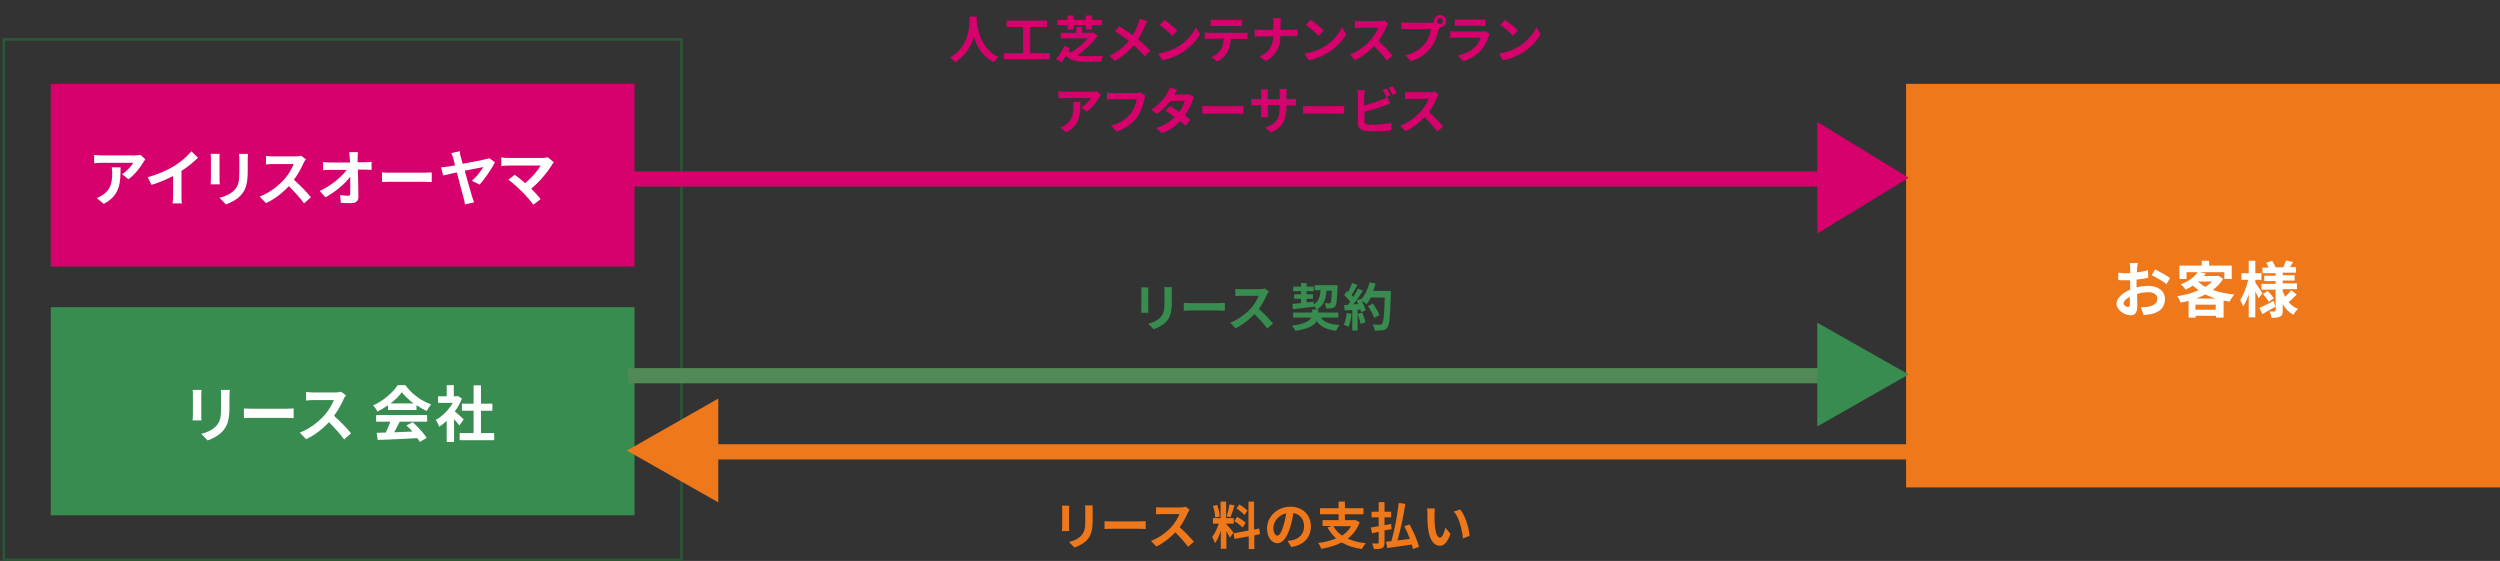 <?xml version="1.0" encoding="utf-8"?>
<!-- Generator: Adobe Illustrator 26.3.1, SVG Export Plug-In . SVG Version: 6.00 Build 0)  -->
<svg version="1.1" id="レイヤー_1" xmlns="http://www.w3.org/2000/svg" xmlns:xlink="http://www.w3.org/1999/xlink" x="0px"
	 y="0px" viewBox="0 0 985 221" style="enable-background:new 0 0 985 221;" xml:space="preserve">
<rect x="0" y="0" width="985" height="221" fill="#333333" stroke="none"/>
<style type="text/css">
	.st0{fill:#EF781B;}
	.st1{fill:none;}
	.st2{fill:none;stroke:#2A5836;}
	.st3{fill:#D6016C;}
	.st4{fill:#388C4F;}
	.st5{enable-background:new    ;}
	.st6{fill:#FFFFFF;}
	.st7{fill:none;stroke:#D6016C;stroke-width:6;}
	.st8{fill:none;stroke:#528A55;stroke-width:6;}
	.st9{fill:none;stroke:#EF781B;stroke-width:6;}
</style>
<g id="グループ_2053" transform="translate(-191 -3388.967)">
	<rect id="長方形_1184" x="942" y="3422" class="st0" width="235" height="159"/>
	<g id="長方形_1186" transform="translate(191 3404)">
		<rect x="1" y="0" class="st1" width="268" height="206"/>
		<rect x="1.5" y="0.5" class="st2" width="267" height="205"/>
	</g>
	<rect id="長方形_1182" x="211" y="3422" class="st3" width="230" height="72"/>
	<rect id="長方形_1183" x="211" y="3510" class="st4" width="230" height="82"/>
	<g class="st5">
		<path class="st6" d="M247.4,3453c-1.1,1.9-3.4,4.9-5.8,6.6l-2.5-2c1.9-1.2,3.8-3.3,4.4-4.5H231c-1,0-1.8,0.1-2.9,0.2v-3.3
			c0.9,0.1,1.9,0.2,2.9,0.2H244c0.7,0,2-0.1,2.4-0.2l1.9,1.8C248,3452.1,247.6,3452.6,247.4,3453z M231.9,3469.3l-2.8-2.3
			c0.8-0.3,1.6-0.7,2.5-1.3c3-2.1,3.6-4.7,3.6-8.6c0-0.7,0-1.4-0.2-2.2h3.5C238.5,3460.9,238.4,3465.8,231.9,3469.3z"/>
		<path class="st6" d="M259.6,3454.4c2.5-1.5,5.2-3.9,6.8-5.8l2.6,2.5c-1.8,1.8-4.1,3.7-6.5,5.2v9.7c0,1.1,0,2.5,0.2,3.1H259
			c0.1-0.6,0.2-2.1,0.2-3.1v-7.7c-2.5,1.3-5.5,2.6-8.5,3.5l-1.5-3C253.4,3457.6,257,3456,259.6,3454.4z"/>
		<path class="st6" d="M277.5,3451.4v8.1c0,0.6,0,1.5,0.1,2.1H274c0-0.5,0.1-1.4,0.1-2.1v-8.1c0-0.5,0-1.3-0.1-1.8h3.5
			C277.5,3450.1,277.5,3450.6,277.5,3451.4z M288.6,3451.8v4.8c0,5.2-1,7.4-2.8,9.4c-1.6,1.7-4.1,2.9-5.8,3.5l-2.5-2.6
			c2.4-0.6,4.3-1.5,5.8-3c1.7-1.8,2-3.6,2-7.3v-4.6c0-1,0-1.7-0.1-2.4h3.6C288.6,3450,288.6,3450.8,288.6,3451.8z"/>
		<path class="st6" d="M310.6,3453.2c-0.8,1.9-2.2,4.4-3.8,6.6c2.4,2.1,5.3,5.1,6.7,6.9l-2.7,2.4c-1.6-2.2-3.8-4.6-6-6.8
			c-2.5,2.7-5.7,5.2-9,6.7l-2.5-2.6c3.9-1.4,7.6-4.4,9.8-6.9c1.6-1.8,3-4.2,3.6-5.9h-8.1c-1,0-2.3,0.1-2.8,0.2v-3.4
			c0.6,0.1,2.1,0.2,2.8,0.2h8.5c1,0,2-0.1,2.5-0.3l2,1.5C311.2,3452,310.8,3452.7,310.6,3453.2z"/>
		<path class="st6" d="M331.9,3451.2c0,0.5,0,1.1,0,1.7h3c0.8,0,1.9-0.1,2.5-0.2v3.2c-0.8,0-1.7-0.1-2.3-0.1H332
			c0.1,3.5,0.2,7.5,0.2,10.8c0,1.5-0.9,2.4-2.7,2.4c-1.5,0-2.8,0-4.2-0.1l-0.3-3.1c1.1,0.2,2.4,0.3,3.2,0.3c0.6,0,0.8-0.3,0.8-1
			c0-1.6,0-4,0-6.5c-2.1,2.8-6,6.1-9.8,8.1l-2.2-2.5c4.7-2.2,8.6-5.6,10.6-8.3h-6.6c-0.9,0-1.9,0-2.7,0.1v-3.2
			c0.7,0.1,1.8,0.2,2.7,0.2h7.9c0-0.6,0-1.2-0.1-1.7c-0.1-1-0.1-1.8-0.2-2.4h3.4C332,3449.5,331.9,3450.5,331.9,3451.2z"/>
		<path class="st6" d="M345.4,3457h12.9c1.1,0,2.2-0.1,2.8-0.1v3.8c-0.6,0-1.8-0.1-2.8-0.1h-12.9c-1.4,0-3,0-3.9,0.1v-3.8
			C342.4,3457,344.1,3457,345.4,3457z"/>
		<path class="st6" d="M372.5,3450.6c0.2,0.8,0.5,1.8,0.8,2.9c3.7-0.7,7.9-1.5,9.1-1.8c0.5-0.1,1.1-0.3,1.4-0.4l2.2,1.6
			c-1.1,2.4-4.1,6.6-6,8.8l-3.1-1.5c1.8-1.5,3.7-4,4.5-5.4c-0.7,0.1-3.9,0.8-7.3,1.4c1.1,4.1,2.4,8.6,2.9,10.2
			c0.2,0.5,0.5,1.7,0.8,2.3l-3.6,0.8c-0.1-0.7-0.3-1.6-0.5-2.4c-0.4-1.5-1.7-6.2-2.7-10.2c-2.4,0.5-4.6,1-5.4,1.2l-0.8-3.2
			c0.9-0.1,1.8-0.2,2.7-0.3c0.4-0.1,1.4-0.2,2.8-0.5c-0.3-1.1-0.6-2.1-0.7-2.7c-0.3-1.1-0.6-1.7-0.8-2.1l3.5-0.8
			C372.1,3449,372.2,3449.8,372.5,3450.6z"/>
		<path class="st6" d="M408.5,3453.9c-1.7,2.8-4.8,6.6-8.2,9.4c1.4,1.4,2.8,2.9,3.7,4.1l-2.8,2.2c-1-1.3-3-3.6-4.6-5.2
			c-1.4-1.4-3.8-3.6-5.3-4.6l2.5-2c1,0.7,2.5,2,4.1,3.3c2.7-2.2,5-4.9,6.1-6.9h-12.7c-1,0-2.3,0.1-2.8,0.2v-3.4
			c0.6,0.1,1.9,0.2,2.8,0.2h13.3c0.9,0,1.7-0.1,2.2-0.3l2.4,2C408.9,3453.3,408.6,3453.6,408.5,3453.9z"/>
	</g>
	<g class="st5">
		<path class="st6" d="M270.3,3544.4v8.1c0,0.6,0,1.5,0.1,2.1h-3.5c0-0.5,0.1-1.4,0.1-2.1v-8.1c0-0.5,0-1.3-0.1-1.8h3.5
			C270.4,3543.1,270.3,3543.6,270.3,3544.4z M281.4,3544.8v4.8c0,5.2-1,7.4-2.8,9.4c-1.6,1.7-4.1,2.9-5.8,3.5l-2.5-2.6
			c2.4-0.6,4.3-1.5,5.8-3c1.7-1.8,2-3.6,2-7.3v-4.6c0-1,0-1.7-0.1-2.4h3.6C281.5,3543,281.4,3543.8,281.4,3544.8z"/>
		<path class="st6" d="M291,3550h12.9c1.1,0,2.2-0.1,2.8-0.1v3.8c-0.6,0-1.8-0.1-2.8-0.1H291c-1.4,0-3,0-3.9,0.1v-3.8
			C288,3550,289.7,3550,291,3550z"/>
		<path class="st6" d="M326.4,3546.2c-0.8,1.9-2.2,4.4-3.8,6.6c2.4,2.1,5.3,5.1,6.7,6.9l-2.7,2.4c-1.6-2.2-3.8-4.6-6-6.8
			c-2.5,2.7-5.7,5.2-9,6.7l-2.5-2.6c3.9-1.4,7.6-4.4,9.8-6.9c1.6-1.8,3-4.2,3.6-5.9h-8.1c-1,0-2.3,0.1-2.8,0.2v-3.4
			c0.6,0.1,2.1,0.2,2.8,0.2h8.5c1,0,2-0.1,2.5-0.3l2,1.5C327,3545,326.6,3545.7,326.4,3546.2z"/>
	</g>
	<g class="st5">
		<path class="st6" d="M343.8,3548.7c-1.3,0.9-2.7,1.7-4.1,2.4c-0.3-0.7-1.1-1.8-1.7-2.4c4.1-1.8,7.9-5.2,9.7-8h3
			c2.5,3.5,6.4,6.3,10.2,7.6c-0.7,0.7-1.3,1.8-1.8,2.6c-1.3-0.6-2.7-1.4-4-2.3v1.9h-11.2V3548.7z M339.5,3552.5h19.8v2.6h-10.8
			c-0.7,1.4-1.5,2.9-2.2,4.2c2.3-0.1,4.8-0.2,7.2-0.3c-0.7-0.9-1.6-1.7-2.4-2.4l2.5-1.3c2.1,1.9,4.4,4.4,5.5,6.2l-2.7,1.6
			c-0.2-0.5-0.6-1-1-1.5c-5.6,0.3-11.6,0.6-15.6,0.7l-0.4-2.8l3.6-0.1c0.6-1.3,1.3-2.9,1.8-4.3h-5.6V3552.5z M353.9,3547.9
			c-1.8-1.4-3.5-3-4.6-4.4c-1,1.5-2.6,3-4.4,4.4H353.9z"/>
		<path class="st6" d="M372,3556.6c-0.5-0.7-1.3-1.6-2.1-2.5v9H367v-8.3c-1,0.9-2,1.7-3,2.3c-0.2-0.8-0.9-2.2-1.3-2.7
			c2.6-1.4,5.1-3.9,6.7-6.7h-5.8v-2.6h3.4v-4.4h2.8v4.4h1.1l0.5-0.1l1.6,1c-0.7,1.8-1.7,3.6-2.8,5.1c1.2,0.9,3,2.6,3.5,3.1
			L372,3556.6z M385.7,3559.6v2.8h-13.6v-2.8h5.5v-8.8h-4.6v-2.8h4.6v-7.2h2.9v7.2h4.5v2.8h-4.5v8.8H385.7z"/>
	</g>
	<g class="st5">
		<path class="st3" d="M575.9,3395.5c0,0.3,0,0.7-0.1,1.1c0.2,2.8,1.2,11.4,8.6,14.9c-0.7,0.6-1.5,1.4-1.8,2
			c-4.5-2.2-6.8-6.4-7.9-10c-1.1,3.6-3.2,7.5-7.4,10c-0.4-0.6-1.2-1.3-2-1.9c8-4.4,7.7-13.5,7.8-16.1H575.9z"/>
		<path class="st3" d="M604.7,3409.9v2.4h-18.2v-2.4h7.6v-10.3h-6.5v-2.5h16v2.5h-6.7v10.3H604.7z"/>
		<path class="st3" d="M623.5,3403c-1.9,2.8-5,5.8-8.2,7.8c1.1,0.2,2.4,0.3,3.9,0.3c1.1,0,5,0,6.4-0.1c-0.3,0.5-0.7,1.6-0.8,2.3
			h-5.7c-3.8,0-6.4-0.4-8.2-2.4c-0.5,0.9-1.1,1.8-1.6,2.6l-2.2-1.3c1.2-1.3,2.6-3.5,3.3-5.2l2.1,1l-0.5,0.9c0.2,0.3,0.5,0.6,0.8,0.8
			c2.5-1.4,5.1-3.6,6.8-5.6h-10.7v-2.2h6.2v-2.3h2.3v2.3h3.8l0.5-0.1L623.5,3403z M611.6,3398.9h-4v-2.1h4v-1.7h2.4v1.7h4.8v-1.7
			h2.4v1.7h4v2.1h-4v1.7h-2.4v-1.7h-4.8v1.7h-2.4V3398.9z"/>
	</g>
	<g class="st5">
		<path class="st3" d="M642.1,3399.1c-0.6,1.6-1.5,3.6-2.7,5.4c1.8,1.4,3.4,3,4.8,4.4l-2.1,2.3c-1.4-1.6-2.8-3-4.4-4.4
			c-1.8,2.1-4.1,4.3-7.4,6.2l-2.2-2c3.3-1.6,5.6-3.5,7.6-5.9c-1.4-1.1-3.4-2.6-5.4-3.8l1.7-2c1.6,1,3.7,2.4,5.3,3.6
			c1-1.6,1.7-3.2,2.2-4.8c0.2-0.5,0.4-1.3,0.5-1.8l3,1C642.7,3397.7,642.3,3398.6,642.1,3399.1z"/>
		<path class="st3" d="M654.9,3407.5c3.4-2,6-5.1,7.3-7.8l1.6,2.8c-1.5,2.7-4.2,5.5-7.4,7.4c-2,1.2-4.6,2.3-7.4,2.8l-1.7-2.6
			C650.3,3409.6,652.9,3408.6,654.9,3407.5z M654.9,3401l-2,2.1c-1-1.1-3.5-3.3-5-4.3l1.9-2C651.1,3397.7,653.7,3399.8,654.9,3401z"
			/>
		<path class="st3" d="M667.6,3401.9h13.1c0.4,0,1.3,0,1.8-0.1v2.6c-0.5,0-1.3-0.1-1.8-0.1h-4.8c-0.1,2.1-0.6,3.7-1.3,5.1
			c-0.7,1.4-2.2,2.9-4,3.8l-2.3-1.7c1.4-0.5,2.8-1.7,3.6-2.9c0.8-1.2,1.2-2.7,1.2-4.4h-5.5c-0.6,0-1.4,0-1.9,0.1v-2.6
			C666.3,3401.8,667,3401.9,667.6,3401.9z M670.2,3396.8h8c0.7,0,1.5,0,2.2-0.1v2.6c-0.7,0-1.5-0.1-2.2-0.1h-8c-0.7,0-1.5,0-2.2,0.1
			v-2.6C668.7,3396.7,669.5,3396.8,670.2,3396.8z"/>
		<path class="st3" d="M692.5,3396.1h3.2c-0.1,0.6-0.2,1.7-0.2,2.4v2.2h4.5c0.9,0,1.8-0.1,2.2-0.1v2.7c-0.4,0-1.4-0.1-2.2-0.1h-4.5
			c-0.1,4-1.4,7.3-5.7,9.9l-2.5-1.8c3.9-1.8,5.3-4.7,5.4-8h-5.1c-0.9,0-1.7,0.1-2.3,0.1v-2.8c0.6,0.1,1.4,0.1,2.2,0.1h5.2v-2.2
			C692.8,3397.8,692.7,3396.8,692.5,3396.1z"/>
		<path class="st3" d="M712.5,3407.5c3.4-2,6-5.1,7.3-7.8l1.6,2.8c-1.5,2.7-4.2,5.5-7.4,7.4c-2,1.2-4.6,2.3-7.4,2.8l-1.7-2.6
			C708,3409.6,710.6,3408.6,712.5,3407.5z M712.5,3401l-2,2.1c-1-1.1-3.5-3.3-5-4.3l1.9-2C708.8,3397.7,711.4,3399.8,712.5,3401z"/>
		<path class="st3" d="M737.2,3399.6c-0.7,1.6-1.8,3.7-3.1,5.5c2,1.7,4.4,4.3,5.6,5.7l-2.3,2c-1.3-1.8-3.2-3.8-5-5.7
			c-2.1,2.2-4.8,4.3-7.5,5.6l-2.1-2.2c3.2-1.2,6.3-3.6,8.2-5.7c1.3-1.5,2.5-3.5,3-4.9h-6.8c-0.8,0-1.9,0.1-2.4,0.1v-2.8
			c0.5,0.1,1.8,0.1,2.4,0.1h7.1c0.9,0,1.7-0.1,2.1-0.3l1.6,1.2C737.8,3398.6,737.4,3399.2,737.2,3399.6z"/>
		<path class="st3" d="M758.4,3394.9c1.3,0,2.4,1.1,2.4,2.4c0,1.3-1.1,2.4-2.4,2.4c-0.1,0-0.2,0-0.3,0c-0.1,0.2-0.1,0.4-0.2,0.6
			c-0.5,2-1.3,5.1-3,7.3c-1.8,2.4-4.5,4.4-8,5.5l-2.2-2.4c4-0.9,6.2-2.7,7.8-4.7c1.3-1.7,2.1-3.9,2.3-5.6h-9.3c-0.9,0-1.9,0-2.4,0.1
			v-2.8c0.6,0.1,1.7,0.2,2.4,0.2h9.3c0.3,0,0.7,0,1.1-0.1c0-0.1,0-0.2,0-0.4C756,3396,757.1,3394.9,758.4,3394.9z M758.4,3398.4
			c0.6,0,1.1-0.5,1.1-1.1c0-0.6-0.5-1.2-1.1-1.2c-0.6,0-1.2,0.5-1.2,1.2C757.2,3397.9,757.7,3398.4,758.4,3398.4z"/>
		<path class="st3" d="M777.5,3403.3c-0.6,1.9-1.5,3.9-3,5.5c-2,2.2-4.6,3.6-7.1,4.3l-2-2.3c3-0.6,5.4-1.9,6.9-3.5
			c1.1-1.1,1.7-2.3,2.1-3.5h-9.7c-0.5,0-1.5,0-2.3,0.1v-2.6c0.8,0.1,1.7,0.1,2.3,0.1h9.9c0.6,0,1.2-0.1,1.5-0.2l1.8,1.1
			C777.7,3402.7,777.6,3403,777.5,3403.3z M766.3,3396.7h7.7c0.6,0,1.6,0,2.2-0.1v2.6c-0.5,0-1.5-0.1-2.2-0.1h-7.7
			c-0.6,0-1.5,0-2.1,0.1v-2.6C764.8,3396.7,765.7,3396.7,766.3,3396.7z"/>
		<path class="st3" d="M789.1,3407.5c3.4-2,6-5.1,7.3-7.8l1.6,2.8c-1.5,2.7-4.2,5.5-7.4,7.4c-2,1.2-4.6,2.3-7.4,2.8l-1.7-2.6
			C784.6,3409.6,787.2,3408.6,789.1,3407.5z M789.1,3401l-2,2.1c-1-1.1-3.5-3.3-5-4.3l1.9-2C785.4,3397.7,788,3399.8,789.1,3401z"/>
	</g>
	<g class="st5">
		<path class="st3" d="M624,3427.5c-0.9,1.6-2.8,4.1-4.8,5.5l-2.1-1.7c1.6-1,3.2-2.7,3.7-3.7h-10.4c-0.8,0-1.5,0.1-2.4,0.1v-2.8
			c0.8,0.1,1.6,0.2,2.4,0.2h10.8c0.6,0,1.7-0.1,2-0.2l1.6,1.5C624.6,3426.7,624.2,3427.2,624,3427.5z M611.1,3441.1l-2.3-1.9
			c0.6-0.2,1.4-0.6,2.1-1.1c2.5-1.8,3-3.9,3-7.2c0-0.6,0-1.2-0.1-1.8h2.9C616.6,3434.1,616.5,3438.2,611.1,3441.1z"/>
		<path class="st3" d="M641.9,3428c-0.5,2-1.3,5.1-3,7.3c-1.8,2.4-4.5,4.4-8,5.5l-2.2-2.4c4-0.9,6.2-2.7,7.8-4.7
			c1.3-1.7,2.1-3.9,2.3-5.6h-9.3c-0.9,0-1.9,0-2.4,0.1v-2.8c0.6,0.1,1.7,0.2,2.4,0.2h9.2c0.4,0,1,0,1.6-0.2l2,1.3
			C642.2,3427,642,3427.6,641.9,3428z"/>
		<path class="st3" d="M653.7,3426.2h4.1c0.6,0,1.3-0.1,1.7-0.2l2,1.3c-0.2,0.4-0.5,0.9-0.7,1.4c-0.5,1.6-1.5,3.8-3,5.8
			c0.9,0.6,1.6,1.2,2.2,1.7l-1.9,2.3c-0.5-0.5-1.3-1.1-2.1-1.8c-1.8,1.9-4,3.6-7.2,4.7l-2.3-2c3.5-1.1,5.7-2.7,7.3-4.3
			c-1.3-1-2.6-1.9-3.6-2.5l1.8-1.8c1.1,0.6,2.3,1.4,3.6,2.3c1-1.4,1.9-3.2,2.2-4.4h-5.7c-1.4,1.9-3.3,3.8-5.3,5.2l-2.2-1.7
			c3.5-2.2,5.4-4.9,6.4-6.7c0.3-0.5,0.7-1.4,0.9-2.1l2.9,0.9C654.5,3424.8,654,3425.7,653.7,3426.2z"/>
		<path class="st3" d="M667.9,3430.8h10.7c0.9,0,1.8-0.1,2.3-0.1v3.1c-0.5,0-1.5-0.1-2.3-0.1h-10.7c-1.1,0-2.5,0-3.2,0.1v-3.1
			C665.4,3430.8,666.9,3430.8,667.9,3430.8z"/>
		<path class="st3" d="M691.7,3441.2l-2.1-2c3.9-1.3,5.6-3.1,5.6-8v-0.8h-4.7v2.7c0,0.9,0.1,1.7,0.1,2.1h-2.8
			c0.1-0.4,0.1-1.2,0.1-2.1v-2.7h-1.7c-1,0-1.7,0-2.2,0.1v-2.7c0.3,0.1,1.2,0.2,2.2,0.2h1.7v-2c0-0.6-0.1-1.2-0.1-1.8h2.8
			c-0.1,0.4-0.1,1-0.1,1.8v2h4.7v-2.1c0-0.8-0.1-1.5-0.1-1.9h2.9c-0.1,0.4-0.1,1.1-0.1,1.9v2.1h1.5c1.1,0,1.7,0,2.2-0.1v2.7
			c-0.4,0-1.1-0.1-2.2-0.1h-1.5v0.7C697.7,3436.1,696.5,3439.1,691.7,3441.2z"/>
		<path class="st3" d="M707.6,3430.8h10.7c0.9,0,1.8-0.1,2.3-0.1v3.1c-0.5,0-1.5-0.1-2.3-0.1h-10.7c-1.1,0-2.5,0-3.2,0.1v-3.1
			C705.1,3430.8,706.5,3430.8,707.6,3430.8z"/>
		<path class="st3" d="M728.5,3426.7v3.8c2.4-0.6,5.1-1.5,6.9-2.2c0.7-0.3,1.4-0.6,2.2-1.1l1.1,2.5c-0.8,0.3-1.7,0.7-2.3,0.9
			c-2,0.8-5.2,1.8-7.8,2.4v3.7c0,0.9,0.4,1.1,1.3,1.3c0.6,0.1,1.4,0.1,2.3,0.1c2.1,0,5.3-0.3,7-0.7v2.9c-1.9,0.3-4.9,0.4-7.1,0.4
			c-1.3,0-2.5-0.1-3.4-0.2c-1.7-0.3-2.7-1.3-2.7-3v-10.9c0-0.4-0.1-1.5-0.2-2.1h3C728.6,3425.2,728.5,3426.1,728.5,3426.7z
			 M738.9,3426.5l-1.6,0.7c-0.4-0.8-1-2-1.6-2.8l1.6-0.6C737.8,3424.5,738.5,3425.8,738.9,3426.5z M741.3,3425.6l-1.6,0.7
			c-0.4-0.8-1.1-2-1.6-2.8l1.6-0.6C740.2,3423.6,740.9,3424.9,741.3,3425.6z"/>
		<path class="st3" d="M757.1,3427.6c-0.7,1.6-1.8,3.7-3.1,5.5c2,1.7,4.4,4.3,5.6,5.7l-2.3,2c-1.3-1.8-3.2-3.8-5-5.7
			c-2.1,2.2-4.8,4.3-7.5,5.6l-2.1-2.2c3.2-1.2,6.3-3.6,8.2-5.7c1.3-1.5,2.5-3.5,3-4.9H747c-0.8,0-1.9,0.1-2.4,0.1v-2.8
			c0.5,0.1,1.8,0.1,2.4,0.1h7.1c0.9,0,1.7-0.1,2.1-0.3l1.6,1.2C757.6,3426.6,757.3,3427.2,757.1,3427.6z"/>
	</g>
	<g class="st5">
		<path class="st4" d="M643.4,3503.7v6.8c0,0.5,0,1.3,0.1,1.7h-2.9c0-0.4,0.1-1.2,0.1-1.8v-6.7c0-0.4,0-1.1-0.1-1.5h2.9
			C643.5,3502.6,643.4,3503,643.4,3503.7z M652.7,3504v4c0,4.3-0.8,6.2-2.3,7.8c-1.3,1.4-3.4,2.4-4.9,2.9l-2.1-2.2
			c2-0.5,3.6-1.2,4.8-2.5c1.4-1.5,1.6-3,1.6-6.1v-3.8c0-0.8,0-1.4-0.1-2h3C652.7,3502.5,652.7,3503.2,652.7,3504z"/>
		<path class="st4" d="M660.6,3508.4h10.7c0.9,0,1.8-0.1,2.3-0.1v3.1c-0.5,0-1.5-0.1-2.3-0.1h-10.7c-1.1,0-2.5,0-3.2,0.1v-3.1
			C658.1,3508.3,659.6,3508.4,660.6,3508.4z"/>
		<path class="st4" d="M690.1,3505.2c-0.7,1.6-1.8,3.7-3.1,5.5c2,1.7,4.4,4.3,5.6,5.7l-2.3,2c-1.3-1.8-3.2-3.8-5-5.7
			c-2.1,2.2-4.8,4.3-7.5,5.6l-2.1-2.2c3.2-1.2,6.3-3.6,8.2-5.7c1.3-1.5,2.5-3.5,3-4.9h-6.8c-0.8,0-1.9,0.1-2.4,0.1v-2.8
			c0.5,0.1,1.8,0.1,2.4,0.1h7.1c0.9,0,1.7-0.1,2.1-0.3l1.6,1.2C690.7,3504.2,690.3,3504.8,690.1,3505.2z"/>
	</g>
	<g class="st5">
		<path class="st4" d="M711.4,3514.1c1.3,1.8,3.6,2.7,7.4,2.9c-0.5,0.6-1.1,1.6-1.4,2.3c-3.8-0.5-6.1-1.6-7.6-3.8
			c-1,1.6-3.3,3.1-8.4,3.8c-0.3-0.6-0.9-1.5-1.4-2c5.1-0.7,7-1.9,7.7-3.2h-7.2v-2h7.5v-1.2h2.4v1.2h7.9v2H711.4z M700.2,3508.7
			c1-0.1,2.1-0.2,3.4-0.3v-1.7h-2.7v-1.8h2.7v-1.2h-3.1v-1.8h3.1v-1.4h2.2v1.4h2.8v1.8h-2.8v1.2h2.5v1.8h-2.5v1.4
			c0.9-0.1,1.9-0.2,2.8-0.3l0,1.1c2-1.2,2.5-3,2.7-5.6h-2.3v-2h9c0,0,0,0.6,0,0.9c-0.2,4.8-0.4,6.7-0.9,7.4
			c-0.4,0.5-0.8,0.7-1.4,0.8c-0.5,0.1-1.3,0.1-2.2,0.1c0-0.7-0.3-1.6-0.6-2.1c0.7,0.1,1.4,0.1,1.7,0.1c0.3,0,0.4,0,0.6-0.2
			c0.3-0.3,0.4-1.6,0.6-4.8h-2.2c-0.2,3.4-1,5.9-3.9,7.4c-0.2-0.4-0.6-1-1-1.4v0.3c-2.9,0.4-6,0.7-8.3,1L700.2,3508.7z"/>
		<path class="st4" d="M723.5,3512.6c-0.2,1.9-0.6,3.9-1.2,5.2c-0.4-0.3-1.3-0.7-1.8-0.9c0.6-1.2,0.9-3,1.1-4.6L723.5,3512.6z
			 M739,3503.9c0,0,0,0.8,0,1.1c-0.3,8.8-0.5,11.9-1.4,13c-0.6,0.8-1.1,1-1.9,1.1c-0.7,0.1-2,0.1-3.1,0.1c0-0.7-0.4-1.7-0.8-2.4
			c1.3,0.1,2.4,0.1,2.9,0.1c0.4,0,0.6-0.1,0.8-0.3c0.6-0.6,0.9-3.5,1.1-10.4h-5.5c-0.5,1-1.1,1.9-1.7,2.6c-0.4-0.4-1.3-1-1.9-1.3
			c0.7,1.3,1.3,2.7,1.6,3.7l-1.8,0.8c-0.1-0.3-0.2-0.7-0.3-1.1l-1.1,0.1v8.2h-2.1v-8.1l-3,0.2l-0.2-2.1l1.5-0.1
			c0.3-0.4,0.6-0.8,0.9-1.2c-0.6-0.9-1.6-1.9-2.4-2.7l1.1-1.6c0.2,0.1,0.3,0.3,0.5,0.4c0.6-1.1,1.1-2.4,1.5-3.5l2.1,0.7
			c-0.7,1.4-1.5,2.9-2.3,4c0.3,0.3,0.5,0.6,0.7,0.8c0.7-1.1,1.4-2.3,1.8-3.3l2,0.8c-1.1,1.8-2.5,3.8-3.8,5.4l2-0.1
			c-0.2-0.5-0.5-1-0.7-1.4l1.7-0.7l0.1,0.2c1.5-1.6,2.7-4.1,3.3-6.7l2.4,0.5c-0.3,1-0.6,1.9-1,2.9H739z M727.7,3512.1
			c0.5,1.2,1.1,2.7,1.3,3.8l-1.9,0.7c-0.2-1-0.7-2.6-1.2-3.9L727.7,3512.1z M732.4,3514.2c-0.4-1.3-1.4-3.2-2.4-4.6l1.9-1
			c1,1.4,2.2,3.2,2.6,4.5L732.4,3514.2z"/>
	</g>
	<g class="st5">
		<path class="st0" d="M612.2,3589.7v6.8c0,0.5,0,1.3,0.1,1.7h-2.9c0-0.4,0.1-1.2,0.1-1.8v-6.7c0-0.4,0-1.1-0.1-1.5h2.9
			C612.3,3588.6,612.2,3589.1,612.2,3589.7z M621.5,3590v4c0,4.3-0.8,6.2-2.3,7.8c-1.3,1.4-3.4,2.4-4.9,2.9l-2.1-2.2
			c2-0.5,3.6-1.2,4.8-2.5c1.4-1.5,1.6-3,1.6-6.1v-3.8c0-0.8,0-1.4-0.1-2h3C621.5,3588.6,621.5,3589.2,621.5,3590z"/>
		<path class="st0" d="M629.4,3594.4h10.7c0.9,0,1.8-0.1,2.3-0.1v3.1c-0.5,0-1.5-0.1-2.3-0.1h-10.7c-1.1,0-2.5,0-3.2,0.1v-3.1
			C626.9,3594.4,628.4,3594.4,629.4,3594.4z"/>
		<path class="st0" d="M658.9,3591.2c-0.7,1.6-1.8,3.7-3.1,5.5c2,1.7,4.4,4.3,5.6,5.7l-2.3,2c-1.3-1.8-3.2-3.8-5-5.7
			c-2.1,2.2-4.8,4.3-7.5,5.6l-2.1-2.2c3.2-1.2,6.3-3.6,8.2-5.7c1.3-1.5,2.5-3.5,3-4.9h-6.8c-0.8,0-1.9,0.1-2.4,0.1v-2.8
			c0.5,0.1,1.8,0.1,2.4,0.1h7.1c0.9,0,1.7-0.1,2.1-0.3l1.6,1.2C659.5,3590.2,659.1,3590.8,658.9,3591.2z"/>
	</g>
	<g class="st5">
		<path class="st0" d="M675.6,3600.8c-0.3-0.6-0.9-1.7-1.4-2.6v7h-2.2v-7.1c-0.6,1.9-1.4,3.7-2.3,4.9c-0.2-0.7-0.7-1.8-1.1-2.5
			c1-1.2,2-3.4,2.6-5.2h-2.3v-2.2h3v-6.5h2.2v6.5h3v2.2h-3v0.1c0.6,0.6,2.5,2.8,2.9,3.4L675.6,3600.8z M669.8,3592.9
			c0-1.2-0.4-3.2-0.9-4.6l1.7-0.4c0.5,1.4,0.9,3.3,1,4.6L669.8,3592.9z M677.4,3588.1c-0.5,1.6-1.1,3.5-1.6,4.7l-1.5-0.4
			c0.4-1.3,0.9-3.3,1.1-4.7L677.4,3588.1z M685.2,3599.9v5.4H683v-5l-5.6,1l-0.4-2.2l5.9-1.1v-11.4h2.2v11l2-0.4l0.4,2.2
			L685.2,3599.9z M678.4,3592.6c1.2,0.6,2.6,1.6,3.4,2.3l-1.2,1.9c-0.7-0.7-2.1-1.8-3.3-2.5L678.4,3592.6z M681.3,3591.9
			c-0.6-0.8-2-1.9-3.1-2.6l1.1-1.6c1.1,0.7,2.5,1.7,3.2,2.4L681.3,3591.9z"/>
	</g>
	<g class="st5">
		<path class="st0" d="M699.8,3604.5l-1.5-2.4c0.8-0.1,1.3-0.2,1.9-0.3c2.6-0.6,4.6-2.4,4.6-5.4c0-2.8-1.5-4.8-4.2-5.3
			c-0.3,1.7-0.6,3.5-1.2,5.4c-1.2,4-2.9,6.5-5.1,6.5c-2.2,0-4.1-2.4-4.1-5.8c0-4.6,4-8.6,9.2-8.6c5,0,8.1,3.4,8.1,7.8
			C707.4,3600.7,704.8,3603.7,699.8,3604.5z M694.3,3600c0.8,0,1.6-1.3,2.4-4c0.5-1.5,0.8-3.2,1.1-4.8c-3.3,0.7-5.1,3.6-5.1,5.8
			C692.7,3599,693.5,3600,694.3,3600z"/>
	</g>
	<g class="st5">
		<path class="st0" d="M726.7,3594.8c-1,2.7-2.6,4.8-4.7,6.4c2,0.9,4.3,1.5,7.1,1.8c-0.5,0.6-1.2,1.6-1.5,2.3
			c-3.2-0.5-5.8-1.3-8-2.6c-2.3,1.2-5.1,2-8,2.5c-0.2-0.6-0.8-1.8-1.3-2.3c2.6-0.3,5-0.9,7.1-1.8c-1.3-1.2-2.4-2.6-3.4-4.3l1.8-0.6
			h-3.7v-2.3h6.3v-2.3h-7.3v-2.4h7.3v-2.6h2.5v2.6h7.3v2.4h-7.3v2.3h3.7l0.4-0.1L726.7,3594.8z M716.4,3596.3
			c0.8,1.5,1.9,2.7,3.4,3.7c1.5-1,2.7-2.2,3.5-3.7H716.4z"/>
		<path class="st0" d="M736.5,3597.9v4.8c0,1.2-0.2,1.8-0.9,2.2c-0.7,0.4-1.8,0.4-3.3,0.4c-0.1-0.6-0.4-1.6-0.7-2.2
			c0.9,0,1.9,0,2.2,0c0.3,0,0.4-0.1,0.4-0.4v-4.2c-0.9,0.2-1.8,0.4-2.6,0.6l-0.5-2.3c0.9-0.1,1.9-0.3,3.1-0.5v-3.5h-2.8v-2.2h2.8
			v-3.8h2.3v3.8h2.6v2.2h-2.6v3.1c0.9-0.2,1.8-0.3,2.6-0.5l0.2,2.1L736.5,3597.9z M747.7,3605.3c-0.1-0.5-0.3-1.1-0.4-1.8
			c-3.5,0.5-7.1,1-9.7,1.4l-0.5-2.5c0.6-0.1,1.3-0.1,2.1-0.2c1.2-4.2,2.4-10.2,2.9-15.1l2.6,0.4c-0.7,4.8-1.9,10.3-3.1,14.4
			c1.6-0.2,3.3-0.4,4.9-0.6c-0.6-1.7-1.4-3.5-2.2-5l2.1-0.7c1.5,2.8,3.1,6.4,3.7,8.8L747.7,3605.3z"/>
	</g>
	<g class="st5">
		<path class="st0" d="M756.2,3591.7c0,1.3,0,2.8,0.1,4.2c0.3,2.9,0.9,4.9,2.1,4.9c0.9,0,1.7-2.3,2.1-3.9l2,2.4
			c-1.3,3.5-2.6,4.7-4.2,4.7c-2.2,0-4.1-2-4.7-7.3c-0.2-1.8-0.2-4.2-0.2-5.4c0-0.6,0-1.4-0.2-2l3.1,0
			C756.3,3590,756.2,3591.1,756.2,3591.7z M770,3600.1l-2.6,1c-0.3-3.2-1.4-8.1-3.6-10.6l2.5-0.8C768.3,3592,769.8,3597,770,3600.1z
			"/>
	</g>
	<g class="st5">
		<path class="st6" d="M1033,3494.6c0,0.5,0,1.1-0.1,1.7c1.6-0.2,3.2-0.5,4.4-0.9l0.1,3c-1.4,0.3-3,0.6-4.6,0.7c0,0.7,0,1.5,0,2.2
			c0,0.3,0,0.6,0,0.9c1.6-0.4,3.3-0.6,4.6-0.6c3.7,0,6.6,1.9,6.6,5.2c0,2.8-1.5,5-5.3,5.9c-1.1,0.2-2.2,0.3-3.1,0.4l-1.1-3.1
			c1.1,0,2.1,0,3-0.2c1.9-0.4,3.5-1.3,3.5-3.1c0-1.6-1.4-2.6-3.5-2.6c-1.5,0-3,0.2-4.5,0.7c0,1.9,0.1,3.8,0.1,4.6
			c0,3-1.1,3.8-2.6,3.8c-2.3,0-5.6-2-5.6-4.6c0-2.1,2.4-4.3,5.4-5.5c0-0.6,0-1.2,0-1.7c0-0.7,0-1.3,0-2c-0.5,0-0.9,0-1.3,0
			c-1.6,0-2.5,0-3.4-0.1l0-2.9c1.4,0.2,2.4,0.2,3.3,0.2c0.4,0,0.9,0,1.4,0c0-0.8,0-1.5,0-1.9c0-0.5-0.1-1.7-0.2-2.1h3.3
			C1033.2,3492.9,1033.1,3494,1033,3494.6z M1029.4,3509.9c0.4,0,0.8-0.2,0.8-1c0-0.6,0-1.7-0.1-3c-1.5,0.8-2.4,1.8-2.4,2.6
			C1027.7,3509.3,1028.8,3509.9,1029.4,3509.9z M1046,3498.5l-1.4,2.4c-1.2-1-4.3-2.8-5.8-3.5l1.3-2.3
			C1041.9,3496,1044.7,3497.6,1046,3498.5z"/>
	</g>
	<g class="st5">
		<path class="st6" d="M1066.9,3498.8c-1,1.7-2.4,3.2-4.1,4.4c2.5,0.9,5.4,1.5,8.5,1.8c-0.6,0.7-1.4,1.9-1.8,2.8
			c-0.8-0.1-1.7-0.3-2.4-0.4v6.7h-3v-0.7h-8v0.7h-2.8v-6.6c-1.1,0.3-2.1,0.5-3.2,0.7c-0.2-0.8-0.8-1.9-1.3-2.5
			c2.9-0.5,5.9-1.2,8.4-2.4c-0.8-0.6-1.5-1.2-2.2-1.8c-0.9,0.6-1.8,1.1-2.9,1.6c-0.4-0.7-1.3-1.7-1.9-2.1c3.3-1.3,5.5-3,6.7-4.8
			h-4.4v2.7h-2.8v-5.3h8.8v-1.9h2.9v1.9h8.9v5.3h-2.9v-2.7h-10l2.7,0.5c-0.2,0.3-0.5,0.7-0.8,1h5.2l0.5-0.1L1066.9,3498.8z
			 M1064,3511v-2h-8v2H1064z M1064,3506.6c-1.5-0.4-2.8-1-4.1-1.6c-1.2,0.6-2.4,1.2-3.7,1.6H1064z M1057.1,3500
			c0.8,0.7,1.7,1.4,2.8,2c1-0.6,1.9-1.3,2.6-2.1h-5.3L1057.1,3500z"/>
		<path class="st6" d="M1080.9,3506.5c-0.3-0.7-0.8-1.8-1.3-2.8v10.3h-2.6v-9c-0.6,1.8-1.4,3.5-2.2,4.7c-0.3-0.8-0.8-1.9-1.2-2.5
			c1.3-1.9,2.6-5.2,3.2-8h-2.7v-2.6h2.9v-4.9h2.6v4.9h2.4v2.6h-2.4v1.1c0.6,0.9,2.4,3.5,2.8,4.2L1080.9,3506.5z M1087.5,3509.8
			c-1.7,1-3.6,2-5.1,2.9l-1.2-2.4c1.4-0.6,3.5-1.7,5.6-2.8L1087.5,3509.8z M1095.9,3505c-1,1.1-2.2,2.2-3.2,3c1,1.2,2.3,2.1,3.7,2.7
			c-0.6,0.5-1.4,1.6-1.8,2.3c-1.8-1-3.2-2.4-4.2-4.2v2.5c0,1.3-0.2,2-1,2.4c-0.8,0.4-1.9,0.5-3.4,0.5c-0.1-0.7-0.4-1.8-0.8-2.5
			c0.8,0,1.8,0,2,0c0.3,0,0.4-0.1,0.4-0.4v-8.2h-5.6v-2.3h5.6v-1.1h-4.5v-2.1h4.5v-1h-5.2v-2.2h2.4c-0.2-0.6-0.6-1.3-0.9-1.9
			l2.3-0.8c0.6,0.8,1.1,1.9,1.4,2.6h3c0.4-0.8,0.8-1.9,1.1-2.7l2.8,0.6c-0.4,0.7-0.9,1.4-1.2,2h2.3v2.2h-5.2v1h4.7v2.1h-4.7v1.1h5.6
			v2.3h-5.6v0.9c0.3,0.7,0.6,1.4,1,2.1c0.8-0.8,1.8-1.8,2.3-2.6L1095.9,3505z M1084.5,3503.6c0.9,0.9,1.9,2.1,2.4,2.9l-2,1.4
			c-0.4-0.8-1.4-2.1-2.3-3.1L1084.5,3503.6z"/>
	</g>
	<path id="パス_9122" class="st7" d="M439.5,3459.5h495"/>
	<path id="パス_9120" class="st8" d="M438.5,3537h495"/>
	<path id="パス_9121" class="st9" d="M447.5,3567h495"/>
	<path id="パス_9111" class="st3" d="M943,3459l-36,22v-44L943,3459z"/>
	<path id="パス_9112" class="st4" d="M943,3536.5l-36,20.5v-40.9L943,3536.5z"/>
	<path id="パス_9113" class="st0" d="M438,3566.5l36-20.5v40.9L438,3566.5z"/>
</g>
</svg>
